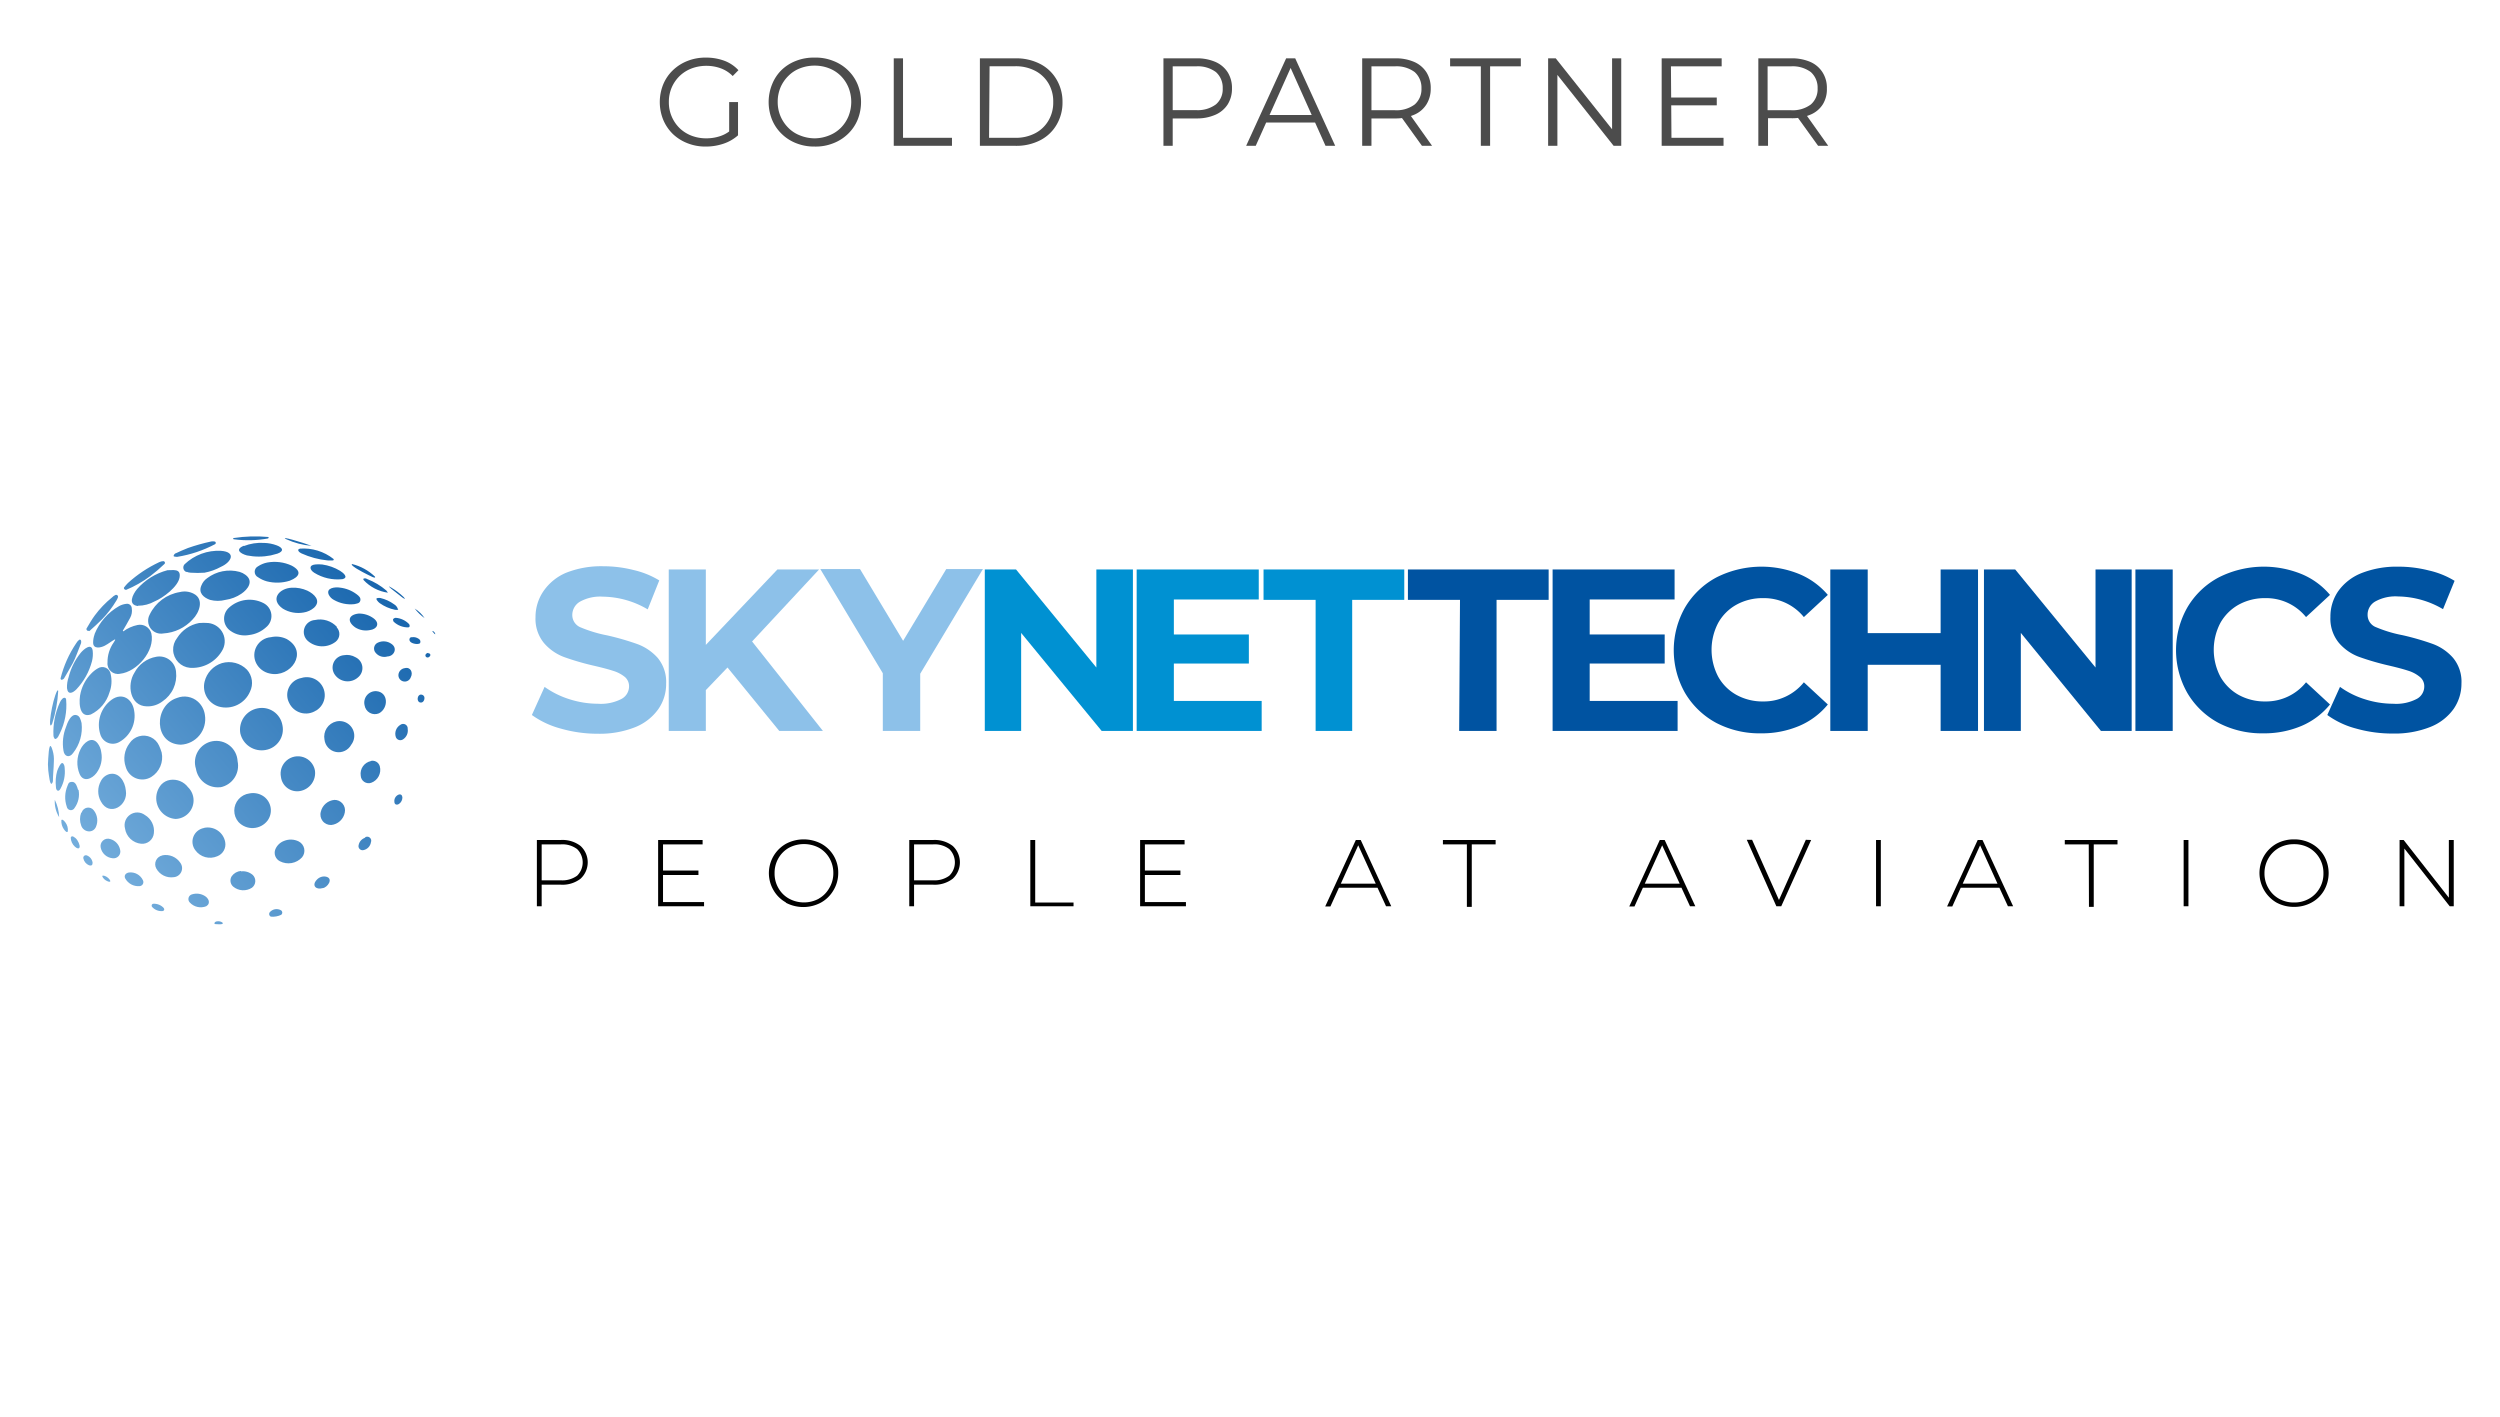 <?xml version="1.0" encoding="UTF-8"?> <svg xmlns="http://www.w3.org/2000/svg" xmlns:xlink="http://www.w3.org/1999/xlink" id="Слой_1" data-name="Слой 1" viewBox="0 0 240 136"> <defs> <style>.cls-1{fill:none;}.cls-2{opacity:0.7;}.cls-3{fill:#8dc1e9;}.cls-4{fill:#0091d2;}.cls-5{fill:#0053a1;}.cls-6{clip-path:url(#clip-path);}.cls-7{fill:url(#Безымянный_градиент_9);}</style> <clipPath id="clip-path"> <path class="cls-1" d="M34.32,54.64c.31.18.61.35.92.5.5.26.63.31.75.31a.06.06,0,0,0,0-.1,4.86,4.86,0,0,0-2.18-1.2C33.58,54.19,34.27,54.62,34.32,54.64ZM29.91,52.4c-.85-.32-3.13-1-2.44-.64A7.25,7.25,0,0,0,29.91,52.4Zm5,3.15a.1.1,0,0,0,0,.14,3.94,3.94,0,0,0,2.33,1.21c-.07-.09-.1-.16-.15-.21a6.25,6.25,0,0,0-1.84-1.1A.39.39,0,0,0,34.88,55.55Zm-6.11-2.88c-.38.09-.05.38.15.46a7.93,7.93,0,0,0,2.49.67,4.06,4.06,0,0,0,.52,0s.1,0,.07-.13A4.65,4.65,0,0,0,28.77,52.67Zm1.46,1.52c-.63.06-.54.51-.1.79a4.25,4.25,0,0,0,2.71.62c.64-.15.08-.62-.22-.8a4.54,4.54,0,0,0-1.72-.61A3.52,3.52,0,0,0,30.23,54.19Zm2.09,6a2.21,2.21,0,0,0-2.11-.67,1.15,1.15,0,0,0-.7,2,2.11,2.11,0,0,0,2.68.09A.94.94,0,0,0,32.32,60.22ZM34,58c.25-.06.52-.06.59-.34s-.15-.46-.35-.61a3.28,3.28,0,0,0-1.61-.64c-.42-.07-1.36,0-1.07.68a1.13,1.13,0,0,0,.49.5A3.26,3.26,0,0,0,34,58Zm3.51-1.52c.39.29.75.61,1.13.89s.18,0,.07-.09a6.56,6.56,0,0,0-1.15-.87C37.35,56.27,37.24,56.27,37.49,56.45ZM34.1,60.23a1.91,1.91,0,0,0,1.4.26c.68-.08,1-.63.39-1.11a2.35,2.35,0,0,0-1.44-.48C33.44,59,33.28,59.65,34.1,60.23Zm2.35-2.33a3.86,3.86,0,0,0,1.47.64.91.91,0,0,0,.28,0c.07,0,0-.06,0-.06a.81.81,0,0,0-.37-.47,3.63,3.63,0,0,0-1.31-.6.71.71,0,0,0-.25,0C35.94,57.41,36.31,57.8,36.45,57.9Zm-27.37,3a2.3,2.3,0,0,0-.14.79c0,.65.72.5,1.11.3s.63-.43,1-.62c0,0,0,.06,0,.08l-.13.22a3.25,3.25,0,0,0-.6,1.93,1,1,0,0,0,1.21,1.08c1.62-.18,3.37-2.2,3-3.87A1.13,1.13,0,0,0,13.2,60a3.48,3.48,0,0,0-1.36.61l-.05-.06c.24-.41.48-.81.7-1.23a1.41,1.41,0,0,0,.16-.92.45.45,0,0,0-.54-.43,1.88,1.88,0,0,0-.67.21A5.44,5.44,0,0,0,9.08,60.87Zm3-4.26a11,11,0,0,0,2.34-1.33,15.84,15.84,0,0,0,1.39-1.19.16.16,0,0,0-.13-.25,1,1,0,0,0-.4.1,12.1,12.1,0,0,0-3,2,4,4,0,0,0-.38.44A.16.16,0,0,0,12.05,56.61Zm-6,8.57.08-.1c.28-.49.59-1,.84-1.47s.53-1.26.78-1.89a.43.43,0,0,0,0-.25.12.12,0,0,0-.18-.08,1.17,1.17,0,0,0-.29.34,10.56,10.56,0,0,0-1.49,3.34A.12.12,0,0,0,6.05,65.18Zm2.48-4.62.07-.05c.39-.35.79-.71,1.16-1.08a10,10,0,0,0,1.38-1.8,1.27,1.27,0,0,0,.15-.31.18.18,0,0,0-.24-.23,1.09,1.09,0,0,0-.32.23,9.38,9.38,0,0,0-1.66,1.73c-.3.4-.54.84-.8,1.27A.18.18,0,0,0,8.53,60.56ZM6.59,65a2.94,2.94,0,0,0-.16,1.06c.09.71.57.45.9.12a6.27,6.27,0,0,0,1.5-2.7,2.88,2.88,0,0,0,.07-1c-.1-.81-.87-.15-1.15.19A6,6,0,0,0,6.59,65Zm6.66-6.85a3.27,3.27,0,0,0,1.6-.42c.8-.33,2.24-1.4,2.39-2.3s-.66-.67-1.16-.69a5.85,5.85,0,0,0-2.92,1.81C12.73,57.07,12.24,58.07,13.25,58.18Zm10.16-5.76c-.9.37-.32.76.29.93a5.85,5.85,0,0,0,2.29,0l.64-.17c.67-.24.52-.57-.05-.79a3.68,3.68,0,0,0-1.23-.24A4.57,4.57,0,0,0,23.41,52.42Zm-5.5,2.5a1.16,1.16,0,0,0,.4.09,9.71,9.71,0,0,0,1.32,0,5.31,5.31,0,0,0,1.59-.57c1-.45,1.48-1.42,0-1.53a4.69,4.69,0,0,0-3.5,1.29A.46.46,0,0,0,17.91,54.92Zm7.84-3.23c.06,0,.05-.1,0-.11a13.64,13.64,0,0,0-3.31.1.06.06,0,0,0,0,.12A10.57,10.57,0,0,0,25.75,51.69ZM17,53.46a11.82,11.82,0,0,0,3.65-1.22.14.14,0,0,0-.06-.26,1,1,0,0,0-.31,0,18.59,18.59,0,0,0-2.24.63c-.5.19-.77.33-1.15.5-.1,0-.3.24-.19.31A1.51,1.51,0,0,0,17,53.46ZM5,69.5a12.46,12.46,0,0,0,.59-3.19s-.07-.06-.1,0C5,67.22,4.52,70.34,5,69.5ZM28,54.3A3.91,3.91,0,0,0,25.67,54a2.46,2.46,0,0,0-.89.36.59.59,0,0,0,0,1.06,2.8,2.8,0,0,0,.84.39,4,4,0,0,0,2.19-.06C28.79,55.37,29,54.83,28,54.3Zm-.85,4.13a2.86,2.86,0,0,0,2,.37,2,2,0,0,0,1-.46c.72-.68,0-1.33-.65-1.64A3.27,3.27,0,0,0,28,56.42C26.79,56.48,25.89,57.55,27.15,58.43ZM11.46,71.23a2.87,2.87,0,0,0,1.42-3c-.17-1.14-1.15-1.78-2.16-1.06A3,3,0,0,0,9.63,70.5,1.25,1.25,0,0,0,11.46,71.23ZM22,58.32a1.42,1.42,0,0,0,.15,2.26,2.34,2.34,0,0,0,1.78.38,2.91,2.91,0,0,0,1.6-.73,1.39,1.39,0,0,0-.25-2.34A2.93,2.93,0,0,0,22,58.32ZM9.26,74.21a2.51,2.51,0,0,0,.46-2,1.73,1.73,0,0,0-.36-.87c-.58-.72-1.35,0-1.63.59a2.85,2.85,0,0,0-.09,2.37C8,75.14,8.84,74.77,9.26,74.21ZM7.34,68.65c-.54-.14-.87.74-1,1.13a4.29,4.29,0,0,0-.25,2.27c.08.59.57.74.92.25a3.91,3.91,0,0,0,.82-2.89C7.74,69.1,7.68,68.73,7.34,68.65Zm30.39-9.2s0,.19.08.25a2,2,0,0,0,1.36.53c.21,0,.19-.24.08-.34A2,2,0,0,0,38,59.31.34.34,0,0,0,37.73,59.45ZM23.56,55.18A1.73,1.73,0,0,0,23,54.9a3.6,3.6,0,0,0-3.12.61,1.51,1.51,0,0,0-.54.68c-.33.72.2,1.18.83,1.4a2.93,2.93,0,0,0,1.47,0A3.62,3.62,0,0,0,23.17,57C23.81,56.57,24.38,55.78,23.56,55.18ZM8.72,68.59a3.45,3.45,0,0,0,1.79-2.12,3,3,0,0,0,.12-1.73.81.81,0,0,0-1.25-.57,2.78,2.78,0,0,0-.63.5,3.91,3.91,0,0,0-1,1.79C7.55,67.19,7.51,69,8.72,68.59Zm18.81-7.24A2.31,2.31,0,0,0,26,61.17a1.73,1.73,0,0,0-1.41,2.49,1.88,1.88,0,0,0,1.32,1C27.9,65.11,29.68,62.59,27.53,61.35ZM24,66.4a1.91,1.91,0,0,0-.29-2.11,2.43,2.43,0,0,0-2.41-.63,2.47,2.47,0,0,0-1.66,1.78A2,2,0,0,0,21,67.83,2.52,2.52,0,0,0,24,66.4ZM25.49,72a2,2,0,0,0,1.62-2.4A2,2,0,0,0,24.74,68a2.08,2.08,0,0,0-1.67,2.4A2.1,2.1,0,0,0,25.49,72Zm-4.34,3.58a2.1,2.1,0,0,0,1.66-2.5,2.05,2.05,0,1,0-4,.72A2.12,2.12,0,0,0,21.15,75.57Zm9.19-7.36a1.73,1.73,0,0,0-1.42-3.13,1.65,1.65,0,0,0-1.17,2.37A1.78,1.78,0,0,0,30.34,68.21ZM17,61.25a1.77,1.77,0,0,0,1.23,2.86,3.3,3.3,0,0,0,3.06-1.59A1.76,1.76,0,0,0,20,59.81a5.28,5.28,0,0,0-.89,0A3.18,3.18,0,0,0,17,61.25ZM12.9,64.59c-.73,1.15-.43,3.19,1.19,3.22a2.33,2.33,0,0,0,1.51-.48,3,3,0,0,0,1.3-2.84A1.6,1.6,0,0,0,15,63.05,2.93,2.93,0,0,0,12.9,64.59ZM18.6,57a1.88,1.88,0,0,0-1.34-.16A3.89,3.89,0,0,0,14.37,59a1.24,1.24,0,0,0,1.32,1.81,4.13,4.13,0,0,0,2.79-1.33C19.16,58.8,19.61,57.52,18.6,57ZM14.52,74.59a2.22,2.22,0,0,0,1-2.35,5.26,5.26,0,0,0-.25-.66,1.62,1.62,0,0,0-2.84-.22,2.41,2.41,0,0,0-.36,2.26A1.65,1.65,0,0,0,14.52,74.59Zm2.84-3.1a2.46,2.46,0,0,0,2.31-2.86A2.09,2.09,0,0,0,19,67.36,1.94,1.94,0,0,0,17,67C14.74,67.72,14.74,71.43,17.36,71.49Zm14.92-2.23A1.5,1.5,0,0,0,31.15,71a1.37,1.37,0,0,0,2.57.49A1.41,1.41,0,0,0,32.28,69.26Zm3.83-2.91A1.1,1.1,0,0,0,35,67.71a1,1,0,0,0,1.38.77C37.31,68,37.31,66.43,36.11,66.35Zm-4,10.44a1.47,1.47,0,0,0-1.31,1.13,1,1,0,0,0,1,1.28A1.48,1.48,0,0,0,33.1,78,1,1,0,0,0,32.08,76.79Zm3,3.62a.91.91,0,0,0-.68.71.39.39,0,0,0,.47.49.91.91,0,0,0,.71-.75A.39.39,0,0,0,35,80.41Zm.52-7.35a1.24,1.24,0,0,0-1,1.41.76.76,0,0,0,1,.68,1.32,1.32,0,0,0,.83-1.59A.72.72,0,0,0,35.56,73.06ZM31.3,84.16a.94.94,0,0,0-.88.29c-.53.55-.09,1,.55.81C31.42,85.23,32.06,84.34,31.3,84.16ZM34.14,63.1A1.64,1.64,0,0,0,33,62.9a1.19,1.19,0,0,0-.85,1.88,1.5,1.5,0,0,0,2.23.24A1.15,1.15,0,0,0,34.14,63.1ZM25.89,87.58A.28.28,0,0,0,26,88a1.91,1.91,0,0,0,1-.18.27.27,0,0,0,0-.42A.87.87,0,0,0,25.89,87.58Zm4.34-13.64a1.66,1.66,0,0,0-3.26.65,1.57,1.57,0,0,0,1.83,1.35A1.75,1.75,0,0,0,30.23,73.94Zm-4.88,2.54a1.78,1.78,0,0,0-1.41-.31,1.67,1.67,0,0,0-1.05,2.74,1.83,1.83,0,0,0,2.8-.14A1.66,1.66,0,0,0,25.35,76.48Zm3.33,4.3a1.7,1.7,0,0,0-1.39-.06,1.45,1.45,0,0,0-.86.82.91.91,0,0,0,.44,1.14A1.77,1.77,0,0,0,29,82.3,1,1,0,0,0,28.68,80.78ZM38.87,64.14a.7.7,0,0,0-.62.62.61.61,0,0,0,1.18.27C39.69,64.56,39.4,64,38.87,64.14Zm1.54,2.54c-.35,0-.44.64-.11.75s.51-.29.43-.54A.33.33,0,0,0,40.41,66.68Zm.71-4c-.2,0-.31.17-.28.28s.12.17.24.16.28-.18.23-.29S41.17,62.71,41.12,62.72ZM4.63,72.81a5.69,5.69,0,0,0,0,1.13c.07.52.16,1.45.34,1.29A.42.42,0,0,0,5.08,75c0-.63.08-1.26.09-1.89a3,3,0,0,0-.12-1.07C4.79,71.14,4.69,71.81,4.63,72.81ZM41.52,60.62s.3.4.26.22S41.46,60.48,41.52,60.62Zm-1.71-2.2a4.6,4.6,0,0,0,.95.92A3.08,3.08,0,0,0,39.81,58.42ZM38.44,69.58A1,1,0,0,0,38,70.76a.46.46,0,0,0,.69.22,1,1,0,0,0,.45-1A.44.44,0,0,0,38.44,69.58Zm-.19,6.71a.66.66,0,0,0-.39.68c0,.26.22.35.44.21a.75.75,0,0,0,.33-.65C38.6,76.3,38.45,76.21,38.25,76.29Zm2.11-14.68c0-.15-.08-.23-.19-.3a.87.87,0,0,0-.59-.14c-.11,0-.24,0-.27.18-.07.36.52.5.8.47S40.33,61.7,40.36,61.61Zm-17.23,22a1.22,1.22,0,0,0-.88.5.77.77,0,0,0,.13,1,1.52,1.52,0,0,0,1.81.11A.81.81,0,0,0,24.27,84,1.46,1.46,0,0,0,23.13,83.65ZM37.59,61.82a1.29,1.29,0,0,0-1.31-.13.62.62,0,0,0-.2,1,1.07,1.07,0,0,0,1.12.33C37.82,63,38.2,62.24,37.59,61.82ZM10.26,84.19c-.15-.1-.38-.17-.43-.11s.12.31.32.43.38.18.43.11S10.46,84.32,10.26,84.19ZM8.34,82.12A.25.25,0,0,0,8,82.4a.92.92,0,0,0,.55.67c.22.06.34,0,.34-.25A.87.87,0,0,0,8.34,82.12ZM6.79,80.41a1.22,1.22,0,0,0,.4.87c.22.2.39.22.45.06s-.13-.66-.4-.89S6.84,80.26,6.79,80.41Zm1-2.38a1.74,1.74,0,0,0,0,1.21.82.82,0,0,0,.69.57.7.7,0,0,0,.73-.43A1.55,1.55,0,0,0,9,77.79.66.66,0,0,0,7.84,78Zm-.3-2.21c-.07-.25-.2-.77-.57-.76s-.35.19-.44.38a2.79,2.79,0,0,0-.07,2,.4.4,0,0,0,.75.12A2.22,2.22,0,0,0,7.54,75.82ZM5.89,78.74a1.37,1.37,0,0,0,.25.88c.17.24.3.32.37.2a1.2,1.2,0,0,0-.25-.89C6.1,78.71,5.94,78.63,5.89,78.74Zm-.21-.29a4.1,4.1,0,0,0-.42-1.67A2.86,2.86,0,0,0,5.68,78.45Zm-.32-7.52c.21-.09.28-.33.38-.52a6.1,6.1,0,0,0,.61-3.22c0-.23-.21-.27-.37-.1a1,1,0,0,0-.22.32,6.85,6.85,0,0,0-.63,3.19.45.45,0,0,0,.1.29A.09.09,0,0,0,5.36,70.93Zm.85,2.83c0-.18-.06-.46-.22-.51s-.43.55-.5.76a4,4,0,0,0-.12,1.54c0,.34.25.53.44.16A3.34,3.34,0,0,0,6.21,73.76ZM19.64,86a1.48,1.48,0,0,0-1.18-.15.47.47,0,0,0-.23.8A1.43,1.43,0,0,0,19.8,87C20.28,86.7,20,86.2,19.64,86Zm-.07-6.51a1.34,1.34,0,0,0-.82,2.13,1.74,1.74,0,0,0,2.11.58,1.22,1.22,0,0,0,.76-1.36A1.7,1.7,0,0,0,19.57,79.48Zm-1.5-3.89a1.81,1.81,0,0,0-1.73-.73,1.46,1.46,0,0,0-.85.44,2,2,0,0,0,1.36,3.31A1.78,1.78,0,0,0,18.07,75.59Zm-2.48,6.52A.86.86,0,0,0,15,83.37a1.64,1.64,0,0,0,1.68.84.87.87,0,0,0,.64-1.37A1.69,1.69,0,0,0,15.59,82.11Zm5.3,6.33a.3.3,0,0,0-.3.15.08.08,0,0,0,.05.11c.11,0,.91.11.72-.14A.72.72,0,0,0,20.89,88.44ZM12.08,75.88c-.08-.88-.67-1.78-1.57-1.57a1.29,1.29,0,0,0-.83.68,2,2,0,0,0,0,1.94C10.49,78.46,12.33,77.35,12.08,75.88Zm.29,7.88c-.32.06-.47.29-.36.55a1.44,1.44,0,0,0,1.39.76.39.39,0,0,0,.32-.57A1.31,1.31,0,0,0,12.37,83.76Zm-1.78-3.21a.71.71,0,0,0-.92.84,1.28,1.28,0,0,0,1.13,1,.65.65,0,0,0,.73-.82A1.33,1.33,0,0,0,10.59,80.55Zm4.15,6.21c-.16,0-.22.15-.16.28a1.2,1.2,0,0,0,1.06.42c.14-.06.16-.15.08-.29A1.26,1.26,0,0,0,14.74,86.76Zm-.83-8.52A1.22,1.22,0,0,0,12,79.53,1.73,1.73,0,0,0,13.55,81a1.12,1.12,0,0,0,1.22-1A1.77,1.77,0,0,0,13.91,78.24Z"></path> </clipPath> <linearGradient id="Безымянный_градиент_9" x1="-3.12" y1="92.5" x2="45.79" y2="51.33" gradientUnits="userSpaceOnUse"> <stop offset="0.07" stop-color="#8dc1e9"></stop> <stop offset="1" stop-color="#0053a1"></stop> </linearGradient> </defs> <g class="cls-2"> <path d="M67.74,14.07A4.64,4.64,0,0,1,66,13.75a4.28,4.28,0,0,1-1.41-.89,4.14,4.14,0,0,1-.92-1.36,4.54,4.54,0,0,1,0-3.4,4,4,0,0,1,.93-1.36A4.28,4.28,0,0,1,66,5.85a4.64,4.64,0,0,1,1.77-.32,5,5,0,0,1,1.76.3,3.51,3.51,0,0,1,1.36.91l-.55.56a3.08,3.08,0,0,0-1.17-.75,4,4,0,0,0-1.36-.23,4,4,0,0,0-1.44.26,3.42,3.42,0,0,0-1.14.73,3.47,3.47,0,0,0-.75,1.1,3.52,3.52,0,0,0-.27,1.39,3.47,3.47,0,0,0,.27,1.38,3.51,3.51,0,0,0,.75,1.11,3.42,3.42,0,0,0,1.14.73,3.9,3.9,0,0,0,1.42.26,4.14,4.14,0,0,0,1.37-.22,3.09,3.09,0,0,0,1.18-.73l.5.67a4,4,0,0,1-1.4.8A5.28,5.28,0,0,1,67.74,14.07ZM70,12.9V9.8h.85V13Z"></path> <path d="M78.2,14.07a4.63,4.63,0,0,1-1.76-.32,4.11,4.11,0,0,1-1.4-.9,4,4,0,0,1-.92-1.35,4.54,4.54,0,0,1,0-3.4A4,4,0,0,1,75,6.75a4.11,4.11,0,0,1,1.4-.9,4.59,4.59,0,0,1,1.76-.32A4.54,4.54,0,0,1,80,5.85a4.14,4.14,0,0,1,1.4.89,4,4,0,0,1,.93,1.36,4.54,4.54,0,0,1,0,3.4,4,4,0,0,1-.93,1.36,4.14,4.14,0,0,1-1.4.89A4.54,4.54,0,0,1,78.2,14.07Zm0-.79A3.75,3.75,0,0,0,79.6,13a3.24,3.24,0,0,0,1.12-.73,3.41,3.41,0,0,0,.73-1.1,3.71,3.71,0,0,0,0-2.78,3.41,3.41,0,0,0-.73-1.1,3.24,3.24,0,0,0-1.12-.73,3.75,3.75,0,0,0-1.4-.26,3.79,3.79,0,0,0-1.4.26,3.15,3.15,0,0,0-1.12.73,3.47,3.47,0,0,0-.75,1.1,3.52,3.52,0,0,0-.27,1.39,3.47,3.47,0,0,0,.27,1.38,3.51,3.51,0,0,0,.75,1.11A3.15,3.15,0,0,0,76.8,13,3.79,3.79,0,0,0,78.2,13.28Z"></path> <path d="M85.8,14V5.6h.89v7.63h4.7V14Z"></path> <path d="M94.07,14V5.6h3.42a5,5,0,0,1,2.35.53,3.85,3.85,0,0,1,1.58,1.49A4.15,4.15,0,0,1,102,9.8a4.15,4.15,0,0,1-.57,2.18,3.85,3.85,0,0,1-1.58,1.49,5,5,0,0,1-2.35.53Zm.88-.77h2.49a4,4,0,0,0,1.94-.44,3.15,3.15,0,0,0,1.27-1.21,3.37,3.37,0,0,0,.46-1.78A3.38,3.38,0,0,0,100.65,8a3.19,3.19,0,0,0-1.27-1.2,4,4,0,0,0-1.94-.44H95Z"></path> <path d="M111.69,14V5.6h3.15a4.43,4.43,0,0,1,1.83.34,2.66,2.66,0,0,1,1.19,1,2.82,2.82,0,0,1,.41,1.55,2.82,2.82,0,0,1-.41,1.53,2.66,2.66,0,0,1-1.19,1,4.42,4.42,0,0,1-1.83.35h-2.65l.39-.42V14Zm.89-3-.39-.43h2.62a2.91,2.91,0,0,0,1.92-.55,1.91,1.91,0,0,0,.65-1.54,2,2,0,0,0-.65-1.56,2.91,2.91,0,0,0-1.92-.55h-2.62l.39-.42Z"></path> <path d="M119.63,14l3.84-8.4h.87l3.84,8.4h-.93l-3.53-7.88h.36L120.55,14Zm1.51-2.24.26-.72h4.89l.26.72Z"></path> <path d="M130.77,14V5.6h3.15a4.43,4.43,0,0,1,1.83.34,2.66,2.66,0,0,1,1.19,1,2.82,2.82,0,0,1,.41,1.55,2.82,2.82,0,0,1-.41,1.53,2.57,2.57,0,0,1-1.19,1,4.42,4.42,0,0,1-1.83.35h-2.65l.39-.41V14Zm.89-3-.39-.42h2.62a2.91,2.91,0,0,0,1.92-.55,1.94,1.94,0,0,0,.65-1.55,2,2,0,0,0-.65-1.56,2.91,2.91,0,0,0-1.92-.55h-2.62l.39-.42Zm4.85,3L134.35,11h1L137.48,14Z"></path> <path d="M142.16,14V6.37h-2.95V5.6H146v.77h-2.95V14Z"></path> <path d="M148.62,14V5.6h.73l5.8,7.3h-.39V5.6h.88V14h-.73l-5.79-7.3h.39V14Z"></path> <path d="M160.46,13.23h5V14h-5.94V5.6h5.76v.77h-4.87Zm-.09-3.87h4.44v.75h-4.44Z"></path> <path d="M168.8,14V5.6h3.14a4.45,4.45,0,0,1,1.84.34,2.63,2.63,0,0,1,1.18,1,2.74,2.74,0,0,1,.42,1.55A2.74,2.74,0,0,1,175,10a2.55,2.55,0,0,1-1.18,1,4.44,4.44,0,0,1-1.84.35h-2.65l.4-.41V14Zm.89-3-.4-.42h2.63a2.91,2.91,0,0,0,1.92-.55,1.94,1.94,0,0,0,.65-1.55,2,2,0,0,0-.65-1.56,2.91,2.91,0,0,0-1.92-.55h-2.63l.4-.42Zm4.85,3L172.38,11h1L175.51,14Z"></path> </g> <path d="M55.73,81.21a2.14,2.14,0,0,1,0,3.15,2.84,2.84,0,0,1-1.89.57H52V87h-.46V80.64h2.28A2.84,2.84,0,0,1,55.73,81.21Zm-.33,2.86a1.79,1.79,0,0,0,0-2.56,2.36,2.36,0,0,0-1.56-.45H52v3.45h1.82A2.42,2.42,0,0,0,55.4,84.07Z"></path> <path d="M67.59,86.6V87H63.18V80.64h4.27v.42h-3.8v2.51h3.4V84h-3.4V86.6Z"></path> <path d="M75.46,86.64a3.09,3.09,0,0,1-1.19-1.16A3.24,3.24,0,0,1,75.46,81a3.63,3.63,0,0,1,3.39,0,3.14,3.14,0,0,1,1.62,2.82A3.21,3.21,0,0,1,80,85.49a3.16,3.16,0,0,1-1.19,1.16,3.59,3.59,0,0,1-3.39,0Zm3.14-.37a2.63,2.63,0,0,0,1-1A2.75,2.75,0,0,0,80,83.83a2.81,2.81,0,0,0-.37-1.44,2.7,2.7,0,0,0-1-1,3.1,3.1,0,0,0-2.9,0,2.7,2.7,0,0,0-1,1,2.81,2.81,0,0,0-.37,1.44,2.75,2.75,0,0,0,.37,1.43,2.63,2.63,0,0,0,1,1,3,3,0,0,0,2.9,0Z"></path> <path d="M91.46,81.21a2.14,2.14,0,0,1,0,3.15,2.83,2.83,0,0,1-1.88.57H87.75V87h-.46V80.64h2.29A2.83,2.83,0,0,1,91.46,81.21Zm-.33,2.86a1.79,1.79,0,0,0,0-2.56,2.33,2.33,0,0,0-1.55-.45H87.75v3.45h1.83A2.39,2.39,0,0,0,91.13,84.07Z"></path> <path d="M98.91,80.64h.47v6h3.68V87H98.91Z"></path> <path d="M113.85,86.6V87h-4.4V80.64h4.27v.42h-3.81v2.51h3.41V84h-3.41V86.6Z"></path> <path d="M132.24,85.22h-3.7l-.82,1.8h-.5l2.94-6.38h.47L133.56,87h-.5Zm-.17-.39-1.68-3.68-1.67,3.68Z"></path> <path d="M140.82,81.06h-2.3v-.42h5.06v.42h-2.29v6h-.47Z"></path> <path d="M161.42,85.22h-3.7l-.81,1.8h-.5l2.93-6.38h.47L162.75,87h-.51Zm-.17-.39-1.68-3.68-1.67,3.68Z"></path> <path d="M173.87,80.64,171,87h-.47l-2.84-6.38h.51l2.58,5.78,2.58-5.78Z"></path> <path d="M180.1,80.64h.46V87h-.46Z"></path> <path d="M191.94,85.22h-3.71l-.81,1.8h-.5l2.94-6.38h.46L193.26,87h-.5Zm-.18-.39-1.67-3.68-1.67,3.68Z"></path> <path d="M200.52,81.06h-2.3v-.42h5.06v.42H201v6h-.46Z"></path> <path d="M209.63,80.64h.46V87h-.46Z"></path> <path d="M218.53,86.64a3.29,3.29,0,0,1-1.19-4.46A3.26,3.26,0,0,1,218.53,81a3.46,3.46,0,0,1,1.7-.42,3.42,3.42,0,0,1,1.69.42,3.09,3.09,0,0,1,1.19,1.16,3.35,3.35,0,0,1,0,3.32,3.09,3.09,0,0,1-1.19,1.16,3.42,3.42,0,0,1-1.69.42A3.46,3.46,0,0,1,218.53,86.64Zm3.15-.37a2.67,2.67,0,0,0,1-1,2.75,2.75,0,0,0,.37-1.43,2.81,2.81,0,0,0-.37-1.44,2.75,2.75,0,0,0-1-1,2.94,2.94,0,0,0-1.45-.36,3,3,0,0,0-1.46.36,2.75,2.75,0,0,0-1,1,2.82,2.82,0,0,0-.38,1.44,2.75,2.75,0,0,0,.38,1.43,2.67,2.67,0,0,0,1,1,2.88,2.88,0,0,0,1.46.37A2.85,2.85,0,0,0,221.68,86.27Z"></path> <path d="M235.56,80.64V87h-.39l-4.35-5.54V87h-.46V80.64h.39l4.34,5.54V80.64Z"></path> <path class="cls-3" d="M53.82,69.94a8.44,8.44,0,0,1-2.76-1.3l1.22-2.7a8.47,8.47,0,0,0,2.37,1.18,9.08,9.08,0,0,0,2.75.44,4.31,4.31,0,0,0,2.26-.46,1.37,1.37,0,0,0,.73-1.2A1.17,1.17,0,0,0,60,65a3.24,3.24,0,0,0-1.11-.59c-.45-.15-1.06-.31-1.83-.49a25.15,25.15,0,0,1-2.9-.84,4.74,4.74,0,0,1-1.94-1.35,3.65,3.65,0,0,1-.81-2.48,4.38,4.38,0,0,1,.73-2.45A5,5,0,0,1,54.31,55a9.13,9.13,0,0,1,3.6-.64,11.75,11.75,0,0,1,2.9.36,8.28,8.28,0,0,1,2.48,1L62.18,58.5a8.65,8.65,0,0,0-4.3-1.22,4,4,0,0,0-2.22.49,1.48,1.48,0,0,0-.72,1.28,1.27,1.27,0,0,0,.83,1.19,12.81,12.81,0,0,0,2.54.76,25.76,25.76,0,0,1,2.9.84,4.89,4.89,0,0,1,1.94,1.33,3.62,3.62,0,0,1,.8,2.46,4.2,4.2,0,0,1-.74,2.43A5,5,0,0,1,61,69.8a9.25,9.25,0,0,1-3.61.64A12.76,12.76,0,0,1,53.82,69.94Z"></path> <path class="cls-3" d="M69.84,64.08l-2.08,2.17v3.92H64.2V54.67h3.56v7.24l6.87-7.24h4l-6.43,6.91L79,70.17H74.81Z"></path> <path class="cls-3" d="M88.34,64.68v5.49H84.75V64.63l-6-10h3.81l4.14,6.89,4.14-6.89h3.52Z"></path> <path class="cls-4" d="M108.76,54.67v15.5h-3l-7.73-9.41v9.41H94.54V54.67h3l7.71,9.41V54.67Z"></path> <path class="cls-4" d="M121.12,67.29v2.88h-12V54.67h11.72v2.88h-8.15v3.36h7.2V63.7h-7.2v3.59Z"></path> <path class="cls-4" d="M126.3,57.59h-5V54.67h13.51v2.92h-5V70.17H126.3Z"></path> <path class="cls-5" d="M140.16,57.59h-5V54.67h13.51v2.92h-5V70.17h-3.59Z"></path> <path class="cls-5" d="M161.05,67.29v2.88h-12V54.67h11.71v2.88h-8.15v3.36h7.2V63.7h-7.2v3.59Z"></path> <path class="cls-5" d="M164.78,69.41a7.74,7.74,0,0,1-3-2.86,8.3,8.3,0,0,1,0-8.26,7.74,7.74,0,0,1,3-2.86,9.6,9.6,0,0,1,7.95-.32,7.23,7.23,0,0,1,2.74,2l-2.3,2.13a4.93,4.93,0,0,0-3.9-1.82,5.18,5.18,0,0,0-2.57.63,4.51,4.51,0,0,0-1.76,1.76,5.56,5.56,0,0,0,0,5.14,4.51,4.51,0,0,0,1.76,1.76,5.18,5.18,0,0,0,2.57.63,4.92,4.92,0,0,0,3.9-1.84l2.3,2.13a7.13,7.13,0,0,1-2.75,2.06,9.14,9.14,0,0,1-3.65.71A9,9,0,0,1,164.78,69.41Z"></path> <path class="cls-5" d="M189.89,54.67v15.5H186.3V63.82h-7v6.35h-3.59V54.67h3.59v6.11h7V54.67Z"></path> <path class="cls-5" d="M204.64,54.67v15.5h-2.95L194,60.76v9.41h-3.54V54.67h3l7.71,9.41V54.67Z"></path> <path class="cls-5" d="M205,54.67h3.58v15.5H205Z"></path> <path class="cls-5" d="M213,69.41a7.67,7.67,0,0,1-3-2.86,8.3,8.3,0,0,1,0-8.26,7.67,7.67,0,0,1,3-2.86,9.6,9.6,0,0,1,7.95-.32,7.12,7.12,0,0,1,2.73,2l-2.3,2.13a4.93,4.93,0,0,0-3.9-1.82,5.21,5.21,0,0,0-2.57.63,4.58,4.58,0,0,0-1.76,1.76,5.56,5.56,0,0,0,0,5.14,4.58,4.58,0,0,0,1.76,1.76,5.21,5.21,0,0,0,2.57.63,4.92,4.92,0,0,0,3.9-1.84l2.3,2.13a7.1,7.1,0,0,1-2.74,2.06,9.14,9.14,0,0,1-3.65.71A9,9,0,0,1,213,69.41Z"></path> <path class="cls-5" d="M226.18,69.94a8.25,8.25,0,0,1-2.76-1.3l1.22-2.7A8.21,8.21,0,0,0,227,67.12a9,9,0,0,0,2.74.44A4.29,4.29,0,0,0,232,67.1a1.35,1.35,0,0,0,.73-1.2,1.14,1.14,0,0,0-.43-.92,3.24,3.24,0,0,0-1.11-.59c-.45-.15-1.06-.31-1.82-.49a25.15,25.15,0,0,1-2.9-.84,4.68,4.68,0,0,1-1.94-1.35,3.65,3.65,0,0,1-.81-2.48,4.3,4.3,0,0,1,.73-2.45,5,5,0,0,1,2.2-1.74,9.2,9.2,0,0,1,3.6-.64,11.7,11.7,0,0,1,2.9.36,8.24,8.24,0,0,1,2.49,1l-1.11,2.72a8.71,8.71,0,0,0-4.3-1.22,4,4,0,0,0-2.22.49,1.45,1.45,0,0,0-.72,1.28,1.26,1.26,0,0,0,.83,1.19,12.68,12.68,0,0,0,2.53.76,25.15,25.15,0,0,1,2.9.84,4.82,4.82,0,0,1,1.94,1.33,3.58,3.58,0,0,1,.81,2.46,4.27,4.27,0,0,1-.74,2.43,5,5,0,0,1-2.23,1.74,9.22,9.22,0,0,1-3.61.64A12.74,12.74,0,0,1,226.18,69.94Z"></path> <g class="cls-6"> <rect class="cls-7" x="1.07" y="47.45" width="44.83" height="45.32"></rect> </g> </svg> 